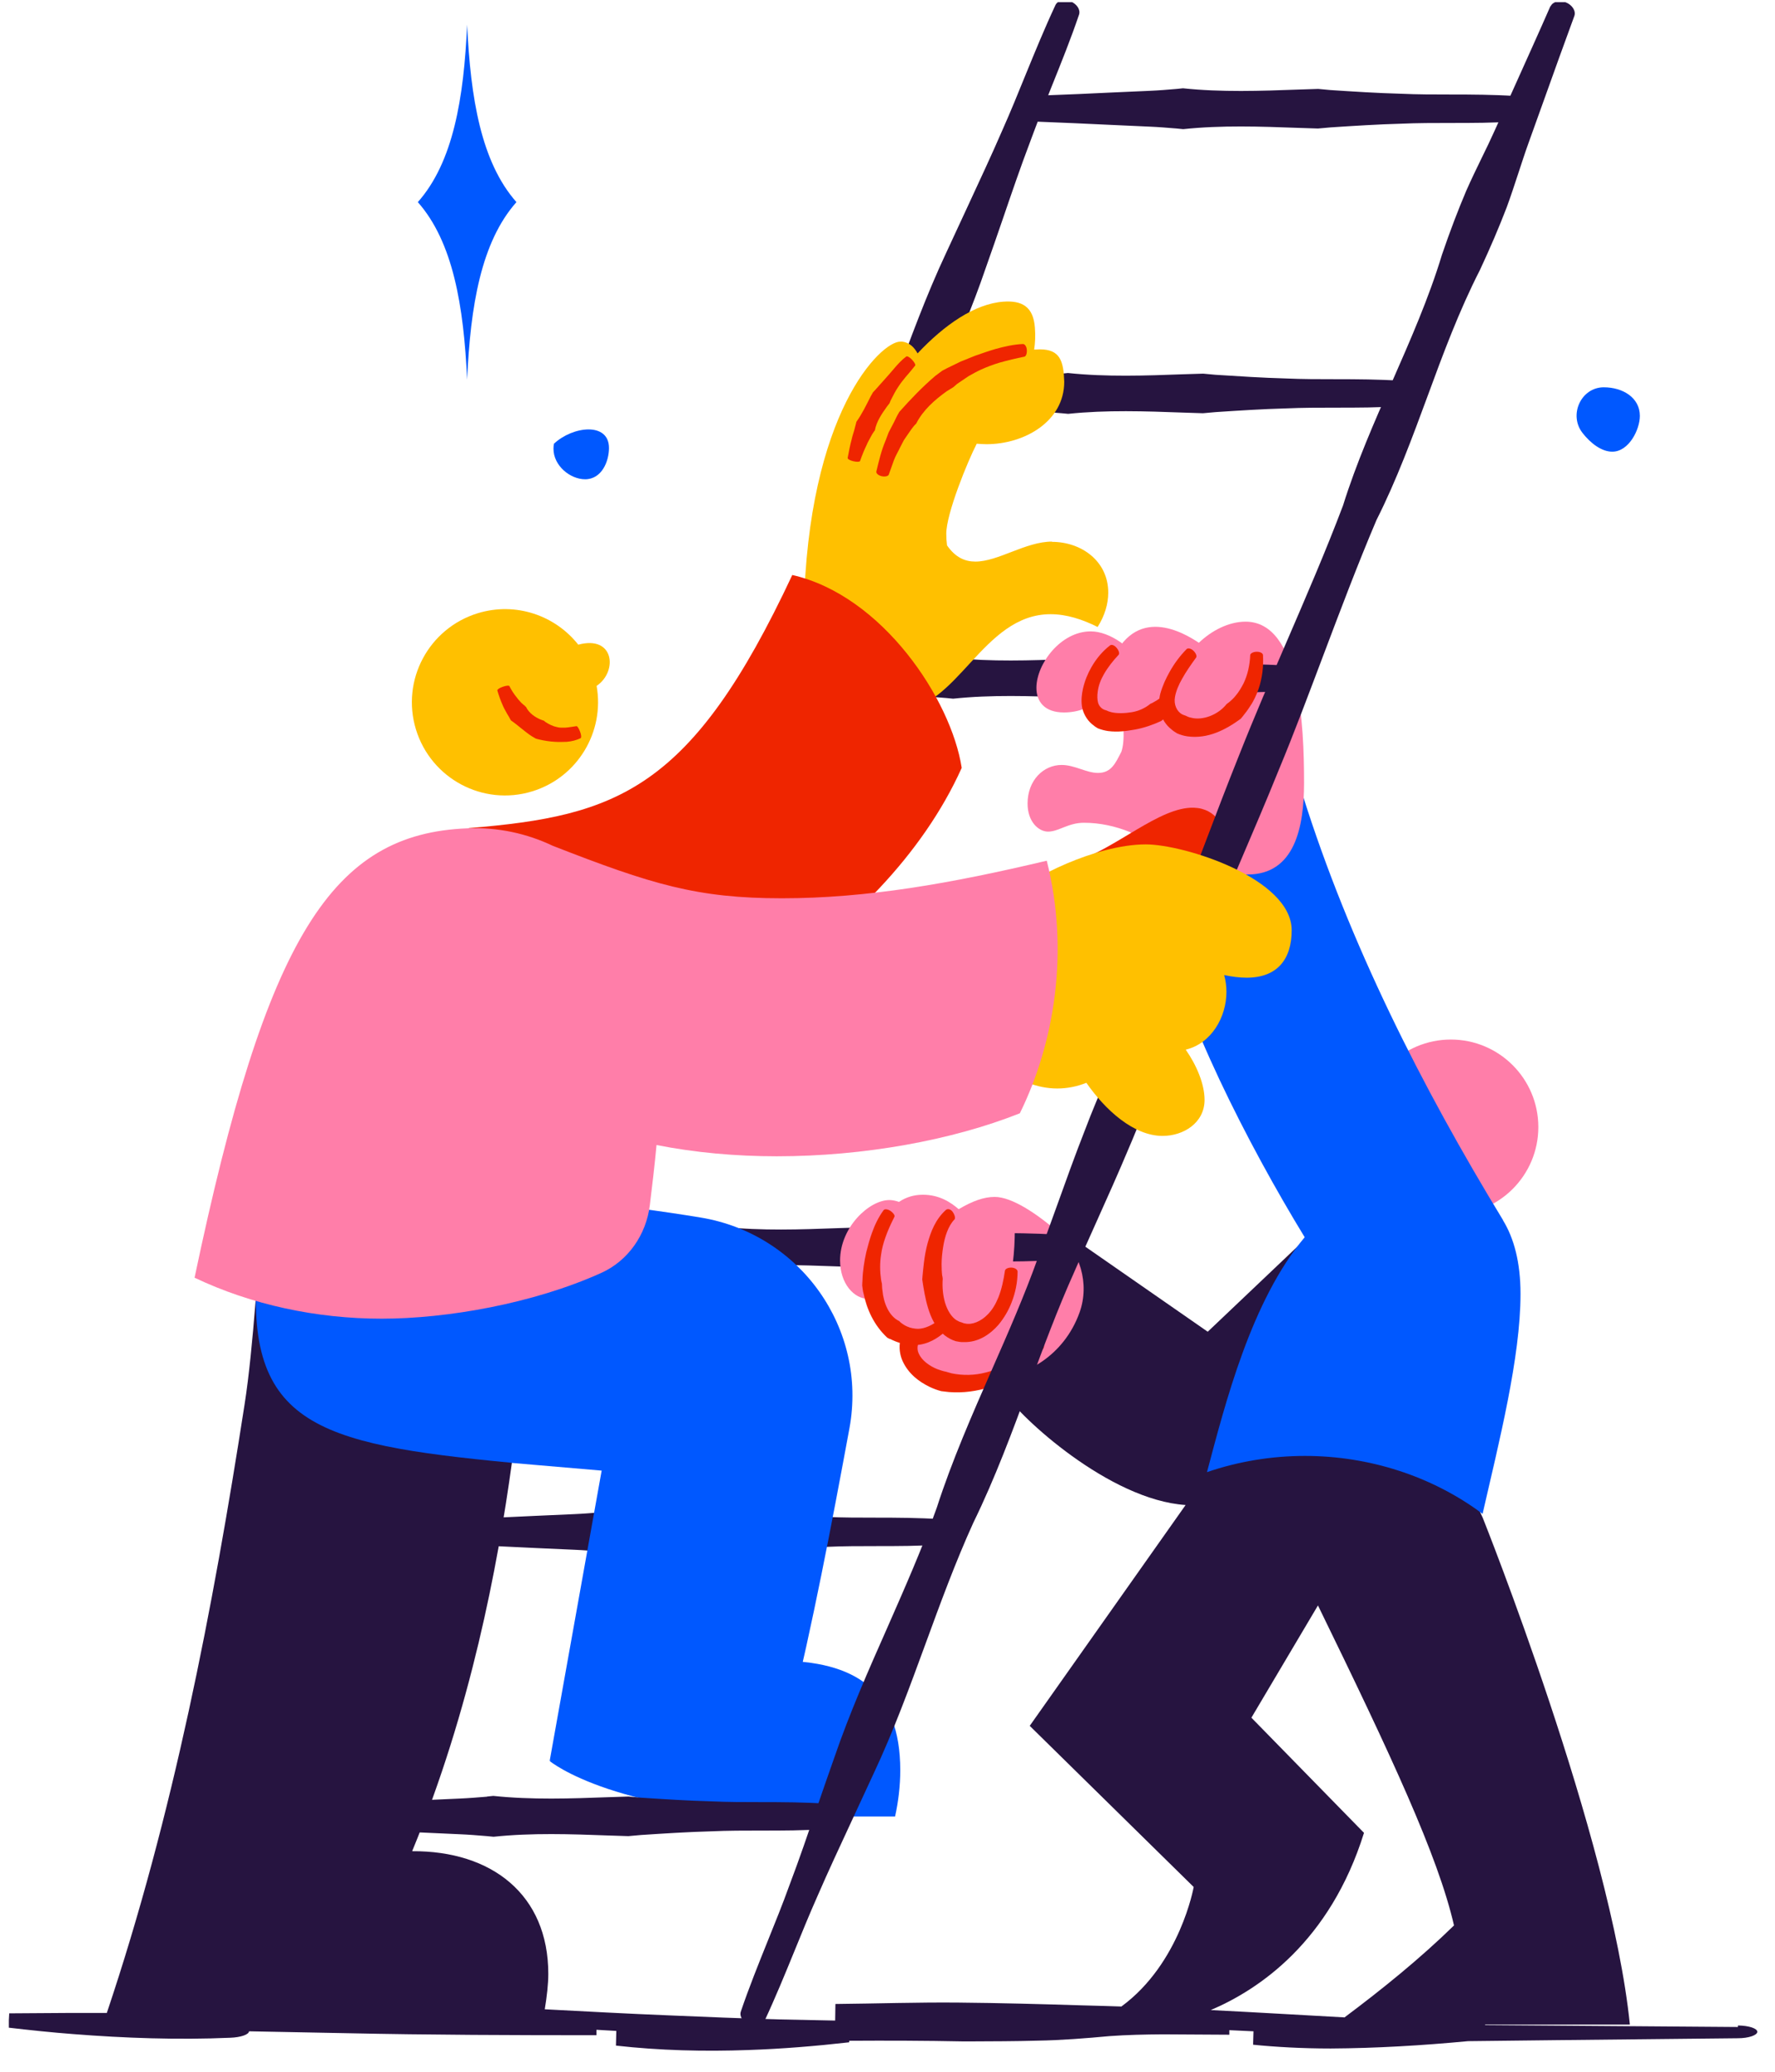 <svg width="78" height="91" viewBox="0 0 78 91" fill="none" xmlns="http://www.w3.org/2000/svg">
  <g clip-path="url(#clip0_6789_215295)">
    <path d="M76.367 89.034L68.289 88.973L65.261 88.951V88.928H71.622C70.8 80.773 65.155 66.662 65.155 66.662C64.383 64.939 63.367 63.851 62.267 63.19L62.378 63.006C62.378 63.006 60.722 61.967 58.311 62.206C59.439 60.595 60.333 58.595 60.778 56.373L58.761 53.095L53.072 58.495L47.128 54.367C47.128 54.367 44.505 57.706 44.144 61.19C44.805 62.234 48.744 65.884 52.1 66.106L45.25 75.806L52.455 82.884C52.455 82.884 51.861 86.24 49.278 88.134C48.705 88.117 48.133 88.095 47.566 88.084C45.761 88.028 43.944 87.978 42.128 87.962C40.311 87.945 38.5 88.006 36.711 88.023L36.7 88.751L34.233 88.701C32.622 88.656 31.011 88.595 29.394 88.523C27.583 88.451 25.761 88.351 23.939 88.256C24.033 87.684 24.094 87.145 24.094 86.701C24.094 83.212 21.6 81.29 18.111 81.312C20.683 75.09 21.866 68.823 22.494 64.251C22.494 64.251 22.583 63.712 22.55 62.862C22.833 62.195 23.116 61.534 23.4 60.878C24.105 59.239 24.839 57.545 25.505 55.856C26.039 54.528 26.55 53.19 27.055 51.851C27.939 49.534 28.85 47.134 29.883 44.84L30.128 44.317C30.872 42.717 31.65 41.062 32.283 39.384C32.722 38.267 33.128 37.139 33.533 36.006C33.8 35.273 34.061 34.539 34.339 33.801C34.939 32.117 35.672 30.451 36.383 28.834C37.239 26.884 38.128 24.862 38.794 22.795C39.389 21.123 40.111 19.473 40.822 17.862C41.794 17.901 42.767 17.939 43.733 17.989L45.45 18.067C45.85 18.084 46.25 18.117 46.655 18.151L46.939 18.178C48.622 18.001 50.339 18.062 52 18.123L52.861 18.151L53.422 18.101C54.444 18.034 55.472 17.967 56.5 17.939C57.239 17.906 57.978 17.906 58.711 17.906C59.633 17.906 60.583 17.906 61.522 17.84C61.711 17.828 61.861 17.573 61.861 17.278C61.861 16.984 61.711 16.734 61.522 16.723C60.583 16.662 59.628 16.656 58.705 16.656C57.967 16.656 57.233 16.656 56.494 16.623C55.467 16.595 54.439 16.528 53.411 16.462L52.872 16.412L52 16.439C50.339 16.501 48.622 16.562 46.928 16.384L46.655 16.412C46.255 16.445 45.855 16.478 45.455 16.495L43.722 16.573C42.928 16.612 42.139 16.645 41.344 16.678C42.044 15.089 42.739 13.467 43.305 11.806C43.561 11.084 43.811 10.362 44.061 9.634C44.455 8.484 44.844 7.34 45.278 6.201C45.383 5.912 45.494 5.628 45.6 5.345C46.661 5.384 47.728 5.434 48.789 5.484L50.505 5.562C50.905 5.578 51.305 5.612 51.711 5.645L51.994 5.673C53.678 5.495 55.394 5.556 57.055 5.617L57.916 5.645L58.478 5.595C59.5 5.528 60.528 5.462 61.555 5.434C62.294 5.401 63.033 5.401 63.767 5.401C64.689 5.401 65.639 5.401 66.578 5.334C66.766 5.323 66.916 5.067 66.916 4.773C66.916 4.478 66.766 4.228 66.578 4.217C65.639 4.156 64.683 4.151 63.761 4.151C63.022 4.151 62.289 4.151 61.55 4.117C60.522 4.09 59.494 4.023 58.467 3.956L57.928 3.906L57.055 3.934C55.394 3.995 53.678 4.056 51.983 3.878L51.711 3.906C51.311 3.94 50.911 3.973 50.511 3.99L48.778 4.067C47.872 4.112 46.967 4.151 46.061 4.184C46.117 4.04 46.178 3.895 46.233 3.751C46.639 2.74 47.061 1.695 47.416 0.645C47.489 0.428 47.322 0.173 47.044 0.062C46.767 -0.049 46.472 0.023 46.378 0.228C45.905 1.24 45.478 2.284 45.066 3.29C44.739 4.095 44.411 4.901 44.055 5.701C43.572 6.817 43.055 7.917 42.544 9.023C42.222 9.712 41.9 10.406 41.583 11.095C40.705 12.962 39.989 14.923 39.294 16.817C38.65 18.578 37.983 20.395 37.2 22.117C36.239 24.078 35.478 26.145 34.739 28.145C34.128 29.801 33.494 31.512 32.761 33.139C32.45 33.862 32.128 34.578 31.805 35.295C31.317 36.384 30.828 37.473 30.366 38.573C30.255 38.828 30.15 39.084 30.044 39.345C29.472 40.767 28.966 42.228 28.478 43.651L28.3 44.162C27.444 46.534 26.439 48.895 25.461 51.173C24.9 52.489 24.333 53.806 23.8 55.128C23.15 56.69 22.544 58.301 21.955 59.862C20.928 57.139 18.261 53.923 11.544 52.667C11.378 55.145 11.133 59.234 10.75 61.673C9.35 70.695 7.605 79.751 4.694 88.417H2.978L0.405 88.434L0.372 89.062C1.322 89.173 2.267 89.273 3.217 89.345C5.472 89.523 7.811 89.606 10.117 89.506C10.578 89.49 10.933 89.367 10.944 89.223L15.233 89.306C18.9 89.384 22.611 89.395 26.211 89.395V89.156L27.083 89.206L27.067 89.851C28.983 90.067 30.95 90.117 32.883 90.045C34.367 89.995 35.844 89.873 37.316 89.706V89.639C38.994 89.628 40.672 89.634 42.333 89.667H42.628C43.617 89.662 44.6 89.662 45.578 89.634C46.644 89.617 47.739 89.528 48.761 89.434C49.533 89.378 50.311 89.362 51.094 89.356L54.022 89.373V89.173L55.083 89.223L55.066 89.812C56.05 89.912 57.228 89.978 58.472 89.978C60.483 89.967 62.505 89.845 64.511 89.656L68.339 89.612L76.367 89.528C76.839 89.528 77.222 89.395 77.222 89.245C77.222 89.095 76.85 88.973 76.372 88.967L76.367 89.034ZM54.989 75.451L57.916 70.517C61.144 77.134 63.194 81.523 63.894 84.573C62.4 86.034 60.711 87.395 59.083 88.612C57.144 88.506 55.183 88.389 53.205 88.29C55.311 87.395 58.444 85.295 59.939 80.506L54.994 75.451H54.989Z" fill="#261440"/>
    <path d="M40.461 57.251C40.35 57.534 40.3 57.801 40.3 58.045C40.3 58.29 42.328 60.445 43.944 60.445H43.95C45.017 60.445 46.744 59.584 47.439 57.651C47.894 56.384 47.461 54.962 46.444 54.078C45.572 53.317 44.467 52.573 43.711 52.573C43.239 52.573 42.739 52.751 42.128 53.112C41.772 52.806 41.278 52.478 40.555 52.478C38.922 52.478 38.416 54.328 38.416 54.828C38.416 55.556 39.383 56.567 40.455 57.245L40.461 57.251Z" fill="#FF7EA9"/>
    <path d="M45.761 58.911C44.611 60.511 42.872 60.989 41.505 60.689C40.677 60.506 39.777 59.822 39.966 58.972C40.155 58.122 41.477 57.261 42.777 57.55C43.1 57.622 43.405 57.745 43.727 57.872" fill="#FF7EA9"/>
    <path d="M40.705 58.544C40.82 58.405 40.957 58.285 41.111 58.189C41.339 58.044 41.594 57.939 41.861 57.878C42.377 57.756 42.883 57.856 43.444 58.067C43.544 58.1 43.672 58.011 43.722 57.872C43.777 57.733 43.744 57.589 43.644 57.544C43.105 57.294 42.405 57.083 41.727 57.189C41.377 57.233 41.039 57.344 40.716 57.506C40.494 57.617 40.277 57.761 40.077 57.933L39.939 58.061C39.772 58.289 39.633 58.556 39.566 58.861C39.494 59.167 39.539 59.511 39.666 59.789C39.927 60.35 40.383 60.689 40.85 60.917C41.016 60.995 41.189 61.061 41.366 61.106C41.483 61.122 41.594 61.133 41.705 61.145C42.327 61.194 42.939 61.106 43.516 60.922C43.927 60.783 44.322 60.6 44.683 60.361C45.133 60.067 45.544 59.678 45.85 59.228C45.911 59.139 45.861 58.995 45.744 58.906C45.622 58.817 45.477 58.811 45.411 58.883C45.089 59.245 44.733 59.578 44.344 59.833C44.033 60.039 43.689 60.194 43.327 60.283C42.827 60.417 42.305 60.422 41.816 60.322L41.566 60.25C41.439 60.228 41.311 60.183 41.189 60.139C40.839 60 40.505 59.75 40.377 59.461C40.244 59.183 40.35 58.878 40.622 58.628L40.694 58.533L40.705 58.544Z" fill="#EF2500"/>
    <path d="M67.6 49.506C67.6 51.628 65.878 53.35 63.756 53.35C61.633 53.35 59.911 51.628 59.911 49.506C59.911 47.383 61.633 45.661 63.756 45.661C65.878 45.661 67.6 47.383 67.6 49.506Z" fill="#FF7EA9"/>
    <path d="M66.05 53.595C62.472 47.723 59.294 41.445 57.239 34.9C51.494 35.506 51.122 40.673 51.122 40.673C51.922 44.545 54.833 50.25 57.333 54.345C54.983 57.139 53.85 61.617 53.039 64.662C54.439 64.184 55.894 63.95 57.344 63.95C60.139 63.95 62.911 64.823 65.15 66.495C65.878 63.323 66.817 59.617 66.817 56.834C66.817 55.456 66.533 54.389 66.044 53.595H66.05Z" fill="#0058FF"/>
    <path d="M48.789 29.206C49.855 26.467 52.055 27.817 52.683 28.233C53.25 27.689 54.005 27.306 54.733 27.306C57.127 27.306 57.305 31.85 57.305 34.395C57.305 36.311 56.905 38.411 54.828 38.411C54.466 38.411 54.055 38.35 53.589 38.211C51.811 37.922 50.544 37.328 49.661 36.55C49.016 36.289 48.328 36.139 47.633 36.139C46.939 36.139 46.522 36.528 46.055 36.528C45.644 36.528 45.155 36.1 45.155 35.295C45.155 34.272 45.855 33.6 46.65 33.6C47.227 33.6 47.739 33.95 48.25 33.95C48.833 33.95 49.016 33.528 49.278 33.017C49.616 32.045 48.983 29.467 48.794 29.206" fill="#FF7EA9"/>
    <path d="M47.166 37.879C49.044 37.284 50.955 35.428 52.467 35.478C53.433 35.512 53.911 36.323 53.883 37.251C53.816 39.206 51.561 39.779 49.772 39.717C49.061 39.695 48.372 39.567 47.8 39.379" fill="#EF2500"/>
    <path d="M31.478 73.083C32.4 73.028 33.283 72.944 34.167 72.944C37.561 72.944 39.561 74.222 39.561 77.761C39.561 78.439 39.478 79.128 39.333 79.789H35.745C27.083 79.789 24.161 77.355 24.161 77.355L31.483 73.089L31.478 73.083Z" fill="#0058FF"/>
    <path d="M68.133 0.266C67.611 1.461 67.072 2.644 66.539 3.833L65.705 5.683C65.511 6.117 65.305 6.544 65.094 6.972C64.867 7.439 64.644 7.9 64.433 8.378C64.072 9.228 63.722 10.144 63.367 11.183C62.789 13.094 61.967 14.955 61.178 16.755C60.4 18.517 59.6 20.339 59.017 22.205C58.261 24.205 57.394 26.205 56.561 28.139C55.855 29.778 55.122 31.472 54.455 33.161C53.922 34.489 53.411 35.828 52.905 37.166C52.022 39.483 51.111 41.883 50.078 44.178L49.833 44.7C49.089 46.3 48.311 47.955 47.678 49.633C47.239 50.75 46.833 51.883 46.428 53.011C46.161 53.744 45.9 54.478 45.622 55.217C45.022 56.9 44.289 58.566 43.578 60.183C42.722 62.133 41.833 64.155 41.166 66.222C40.528 68.011 39.744 69.783 38.989 71.5C38.172 73.344 37.328 75.255 36.661 77.205C36.405 77.928 36.155 78.65 35.905 79.378C35.511 80.528 35.122 81.672 34.689 82.811C34.394 83.633 34.066 84.439 33.739 85.25C33.333 86.261 32.911 87.305 32.555 88.355C32.483 88.572 32.65 88.828 32.928 88.939C33.205 89.05 33.5 88.978 33.594 88.772C34.066 87.761 34.494 86.716 34.905 85.711C35.233 84.905 35.561 84.1 35.916 83.3C36.4 82.183 36.916 81.083 37.428 79.978C37.75 79.289 38.072 78.594 38.389 77.905C39.267 76.039 39.983 74.078 40.678 72.183C41.322 70.422 41.989 68.605 42.772 66.883C43.733 64.922 44.494 62.855 45.233 60.855C45.844 59.2 46.478 57.489 47.211 55.861C47.522 55.139 47.844 54.422 48.166 53.705C48.655 52.617 49.144 51.528 49.605 50.428C49.717 50.172 49.822 49.916 49.928 49.655C50.5 48.233 51.005 46.772 51.494 45.35L51.672 44.839C52.528 42.467 53.533 40.105 54.511 37.828C55.072 36.511 55.639 35.194 56.172 33.872C56.872 32.194 57.517 30.461 58.15 28.789C58.894 26.822 59.661 24.783 60.489 22.839C61.378 21.078 62.066 19.205 62.733 17.4C63.411 15.555 64.117 13.65 65.033 11.861C65.494 10.872 65.878 9.972 66.211 9.105C66.389 8.622 66.55 8.128 66.711 7.639C66.861 7.189 67.005 6.733 67.166 6.289L67.861 4.355C68.3 3.133 68.733 1.917 69.183 0.7C69.261 0.483 69.089 0.216 68.811 0.105C68.533 -0.006 68.233 0.072 68.139 0.278L68.133 0.266Z" fill="#261440"/>
    <path d="M41.594 28.928C41.194 28.961 40.794 28.994 40.394 29.011L38.661 29.089C37.566 29.139 36.472 29.195 35.377 29.233C35.183 29.239 35.028 29.5 35.028 29.8C35.028 30.1 35.183 30.35 35.377 30.356C36.477 30.395 37.577 30.445 38.677 30.5L40.394 30.578C40.794 30.595 41.194 30.628 41.6 30.661L41.883 30.689C43.566 30.511 45.283 30.572 46.944 30.633L47.805 30.661L48.366 30.611C49.389 30.544 50.416 30.478 51.444 30.45C52.183 30.417 52.922 30.417 53.655 30.417C54.577 30.417 55.528 30.417 56.466 30.35C56.655 30.339 56.805 30.083 56.805 29.789C56.805 29.494 56.655 29.244 56.466 29.233C55.528 29.172 54.572 29.167 53.65 29.167C52.911 29.167 52.177 29.167 51.439 29.133C50.411 29.106 49.383 29.039 48.355 28.972L47.816 28.922L46.944 28.95C45.283 29.011 43.566 29.072 41.872 28.895L41.6 28.922L41.594 28.928ZM36.544 41.428C36.144 41.461 35.744 41.495 35.344 41.511L33.611 41.589C32.516 41.639 31.422 41.694 30.328 41.733C30.133 41.739 29.977 42 29.977 42.3C29.977 42.6 30.133 42.85 30.328 42.856C31.427 42.895 32.528 42.944 33.627 43L35.344 43.078C35.744 43.094 36.144 43.128 36.55 43.161L36.833 43.189C38.516 43.011 40.233 43.072 41.894 43.133L42.755 43.161L43.316 43.111C44.339 43.044 45.366 42.978 46.394 42.95C47.133 42.917 47.872 42.917 48.605 42.917C49.528 42.917 50.477 42.917 51.416 42.85C51.605 42.839 51.755 42.583 51.755 42.289C51.755 41.995 51.605 41.745 51.416 41.733C50.477 41.672 49.522 41.667 48.6 41.667C47.861 41.667 47.127 41.667 46.389 41.633C45.361 41.606 44.333 41.539 43.305 41.472L42.766 41.422L41.894 41.45C40.233 41.511 38.516 41.572 36.822 41.395L36.55 41.422L36.544 41.428ZM31.5 53.922C31.1 53.956 30.7 53.989 30.3 54.006L28.566 54.083C27.472 54.133 26.378 54.189 25.283 54.228C25.089 54.233 24.933 54.495 24.933 54.794C24.933 55.094 25.089 55.344 25.283 55.35C26.383 55.389 27.483 55.439 28.583 55.495L30.3 55.572C30.7 55.589 31.1 55.622 31.505 55.656L31.789 55.683C33.472 55.506 35.189 55.567 36.85 55.628L37.711 55.656L38.272 55.606C39.294 55.539 40.322 55.472 41.35 55.444C42.089 55.411 42.828 55.411 43.561 55.411C44.483 55.411 45.433 55.411 46.372 55.344C46.561 55.333 46.711 55.078 46.711 54.783C46.711 54.489 46.561 54.239 46.372 54.228C45.433 54.167 44.477 54.161 43.555 54.161C42.816 54.161 42.083 54.161 41.344 54.128C40.316 54.1 39.289 54.033 38.261 53.967L37.722 53.917L36.85 53.944C35.189 54.006 33.472 54.067 31.777 53.889L31.505 53.917L31.5 53.922ZM26.45 66.422C26.05 66.456 25.65 66.489 25.25 66.506L23.516 66.583C22.422 66.633 21.328 66.689 20.233 66.728C20.039 66.733 19.883 66.995 19.883 67.294C19.883 67.594 20.039 67.844 20.233 67.85C21.333 67.889 22.433 67.939 23.533 67.995L25.25 68.072C25.65 68.089 26.05 68.122 26.455 68.156L26.739 68.183C28.422 68.006 30.139 68.067 31.8 68.128L32.661 68.156L33.222 68.106C34.244 68.039 35.272 67.972 36.3 67.945C37.039 67.911 37.778 67.911 38.511 67.911C39.433 67.911 40.383 67.911 41.322 67.844C41.511 67.833 41.661 67.578 41.661 67.283C41.661 66.989 41.511 66.739 41.322 66.728C40.383 66.667 39.428 66.661 38.505 66.661C37.766 66.661 37.033 66.661 36.294 66.628C35.266 66.6 34.239 66.533 33.211 66.467L32.672 66.417L31.8 66.445C30.139 66.506 28.422 66.567 26.727 66.389L26.455 66.417L26.45 66.422ZM21.4 78.917C21 78.95 20.6 78.983 20.2 79L18.466 79.078C17.372 79.128 16.277 79.183 15.183 79.222C14.989 79.228 14.833 79.489 14.833 79.789C14.833 80.089 14.989 80.339 15.183 80.344C16.283 80.383 17.383 80.433 18.483 80.489L20.2 80.567C20.6 80.583 21 80.617 21.405 80.65L21.689 80.678C23.372 80.5 25.089 80.561 26.75 80.622L27.611 80.65L28.172 80.6C29.194 80.533 30.222 80.467 31.25 80.439C31.989 80.406 32.727 80.406 33.461 80.406C34.383 80.406 35.333 80.406 36.272 80.339C36.461 80.328 36.611 80.072 36.611 79.778C36.611 79.483 36.461 79.233 36.272 79.222C35.333 79.161 34.377 79.156 33.455 79.156C32.716 79.156 31.983 79.156 31.244 79.122C30.216 79.094 29.189 79.028 28.161 78.961L27.622 78.911L26.75 78.939C25.089 79 23.372 79.061 21.677 78.883L21.405 78.911L21.4 78.917Z" fill="#261440"/>
    <path d="M22.483 64.256L26.439 64.595L24.155 77.345L34.739 75.278C35.683 71.478 36.533 67.04 37.327 62.739C38.133 58.362 35.177 54.201 30.783 53.478C27.339 52.912 23.239 52.462 19.055 52.462C17.211 52.462 13.189 55.017 11.35 55.173C10.594 62.562 13.772 63.417 22.477 64.251L22.483 64.256ZM22.694 8.878C21.144 7.123 20.677 4.317 20.527 1.084C20.383 4.317 19.916 7.123 18.361 8.878C19.911 10.634 20.377 13.44 20.527 16.673C20.672 13.44 21.139 10.634 22.694 8.878ZM69.539 19.012C68.927 18.228 69.472 17.023 70.461 17.012H70.477C71.305 17.012 72.061 17.462 72.061 18.267C72.061 18.873 71.577 19.84 70.85 19.84C70.383 19.84 69.9 19.478 69.533 19.006L69.539 19.012ZM24.35 19.484C24.761 19.101 25.361 18.862 25.861 18.862C26.361 18.862 26.761 19.101 26.761 19.678C26.761 20.256 26.45 21.051 25.711 21.051C25.055 21.051 24.322 20.456 24.322 19.712C24.322 19.64 24.327 19.562 24.344 19.484H24.35Z" fill="#0058FF"/>
    <path d="M46.233 23.789C45.066 23.789 43.872 24.667 42.861 24.667C42.4 24.667 41.983 24.483 41.616 23.956C41.594 23.789 41.583 23.617 41.583 23.445C41.583 22.556 42.522 20.261 42.922 19.489C43.061 19.5 43.205 19.511 43.35 19.511C45.011 19.511 46.766 18.517 46.766 16.767C46.738 15.856 46.583 15.345 45.694 15.345C45.611 15.345 45.527 15.356 45.444 15.356C45.488 15.072 45.505 14.756 45.477 14.395C45.411 13.461 44.9 13.195 44.1 13.25C42.838 13.339 41.5 14.267 40.322 15.522C40.172 15.25 39.961 15.045 39.65 15.006H39.561C38.705 15.006 35.494 18.106 35.322 26.845L35.7 26.983C35.7 27.022 35.688 27.061 35.683 27.106L38.3 30.872C38.705 31.1 39.088 31.195 39.455 31.195C42.083 31.195 43.15 26.978 46.166 26.978C46.861 26.978 47.555 27.2 48.233 27.539C48.544 27.05 48.7 26.528 48.7 26.028C48.7 24.656 47.533 23.8 46.222 23.8L46.233 23.789Z" fill="#FFC000"/>
    <path d="M20.916 46.489C21.366 46.789 22.066 46.906 22.872 46.906C29 46.906 38.822 41.378 42.261 33.728C41.8 30.734 38.788 26.161 34.816 25.256C30.394 34.695 27.144 35.839 20.6 36.373L20.916 46.489Z" fill="#EF2500"/>
    <path d="M26.217 30.128C26.578 32.139 25.383 34.15 23.383 34.761C21.222 35.422 18.939 34.2 18.278 32.039C17.617 29.878 18.839 27.595 21 26.934C22.661 26.428 24.394 27.028 25.411 28.317C26.194 28.106 26.628 28.389 26.756 28.811C26.883 29.234 26.694 29.806 26.217 30.128Z" fill="#FFC000"/>
    <path d="M23.083 31.017C23.028 30.972 22.966 30.928 22.916 30.878C22.85 30.8 22.772 30.728 22.711 30.639C22.583 30.484 22.472 30.311 22.383 30.134C22.366 30.1 22.233 30.117 22.089 30.167C21.944 30.217 21.844 30.289 21.855 30.328C21.922 30.561 22.005 30.789 22.105 31.011C22.155 31.128 22.222 31.234 22.283 31.35C22.333 31.428 22.378 31.506 22.422 31.589L22.455 31.645C22.778 31.867 23.05 32.134 23.378 32.345L23.55 32.445L23.678 32.478C23.916 32.534 24.15 32.572 24.389 32.584C24.561 32.595 24.728 32.589 24.9 32.584C25.111 32.567 25.328 32.517 25.516 32.422C25.555 32.4 25.544 32.272 25.489 32.134C25.439 31.995 25.366 31.889 25.333 31.895C25.166 31.917 25.005 31.95 24.844 31.961C24.716 31.961 24.589 31.972 24.466 31.934C24.294 31.9 24.133 31.817 23.983 31.722C23.955 31.706 23.933 31.684 23.911 31.661L23.772 31.611C23.511 31.506 23.244 31.322 23.111 31.045C23.094 31.039 23.083 31.028 23.066 31.017H23.083Z" fill="#EF2500"/>
    <path d="M44.805 39.161C45.155 38.639 48.133 37.089 50.35 37.089C52.044 37.089 56.761 38.583 56.761 40.861C56.761 42.139 56.122 42.944 54.783 42.944C54.466 42.944 54.127 42.9 53.794 42.828C53.861 43.067 53.894 43.317 53.894 43.567C53.894 44.689 53.222 45.839 52.105 46.105C52.583 46.789 52.933 47.617 52.933 48.311C52.933 49.322 52.005 49.894 51.089 49.894C49.816 49.894 48.566 48.75 47.739 47.561C47.322 47.728 46.889 47.811 46.461 47.811C45.583 47.811 44.694 47.461 43.861 46.772" fill="#FFC000"/>
    <path d="M45.994 37.806C41.783 38.806 38.089 39.456 34.361 39.456C30.633 39.456 28.644 38.85 24.289 37.15C23.155 36.611 21.883 36.328 20.539 36.383C14.611 36.617 11.711 41.078 8.55 56.122C11.05 57.311 13.911 57.922 16.772 57.922C19.633 57.922 23.433 57.261 26.422 55.911C27.605 55.378 28.394 54.233 28.555 52.944C28.661 52.078 28.767 51.189 28.85 50.294C30.539 50.628 32.333 50.789 34.133 50.789C37.967 50.789 41.839 50.083 44.816 48.9C46.333 45.817 47.005 41.794 46 37.811L45.994 37.806ZM50.305 27.767C48.689 28.35 47.878 29.722 47.878 30.694C47.878 31.428 48.428 31.733 49.128 31.733C50.955 31.733 51.889 30.506 52.467 29.067" fill="#FF7EA9"/>
    <path d="M50.122 29.128C49.744 28.478 48.794 27.733 47.928 27.733C46.605 27.733 45.544 29.167 45.544 30.211C45.544 30.817 45.9 31.294 46.755 31.294C48.05 31.294 48.983 30.339 49.467 29.244" fill="#FF7EA9"/>
    <path d="M51.128 31.594C51.482 31.313 51.789 30.977 52.039 30.6C52.311 30.189 52.505 29.75 52.672 29.311C52.7 29.233 52.605 29.122 52.467 29.067C52.328 29.011 52.189 29.022 52.156 29.089C51.967 29.489 51.739 29.866 51.467 30.183C51.328 30.355 51.172 30.5 51.011 30.639C50.894 30.728 50.772 30.805 50.644 30.872C50.617 30.889 50.583 30.9 50.556 30.911C50.328 31.1 50.039 31.233 49.733 31.283C49.433 31.333 49.089 31.344 48.839 31.283C48.75 31.261 48.672 31.233 48.605 31.2C48.523 31.181 48.447 31.142 48.386 31.084C48.324 31.026 48.279 30.953 48.255 30.872C48.217 30.739 48.211 30.555 48.239 30.372C48.272 30.111 48.372 29.85 48.511 29.611C48.683 29.311 48.906 29.028 49.156 28.761C49.206 28.711 49.167 28.572 49.072 28.461C48.978 28.344 48.85 28.294 48.778 28.35C48.444 28.605 48.167 28.944 47.961 29.305C47.794 29.594 47.667 29.911 47.589 30.25C47.539 30.489 47.505 30.733 47.544 31.022C47.589 31.305 47.744 31.605 47.983 31.805C48.067 31.878 48.15 31.939 48.239 31.989C48.389 32.05 48.544 32.089 48.694 32.111C49.128 32.166 49.489 32.111 49.883 32.044C50.272 31.972 50.656 31.839 51.022 31.672C51.061 31.65 51.094 31.616 51.122 31.589L51.128 31.594Z" fill="#EF2500"/>
    <path d="M52.45 28.589C52.078 28.972 51.283 30.078 51.283 30.817C51.283 31.555 51.85 31.961 52.566 31.961C53.767 31.961 55.222 30.761 55.222 28.844V28.628" fill="#FF7EA9"/>
    <path d="M54.605 31.472C54.727 31.322 54.844 31.166 54.944 31.005C55.1 30.778 55.211 30.522 55.305 30.267C55.472 29.778 55.528 29.267 55.5 28.772C55.494 28.683 55.361 28.622 55.211 28.628C55.061 28.633 54.939 28.705 54.939 28.778C54.922 29.211 54.828 29.633 54.65 30.011C54.55 30.2 54.444 30.389 54.305 30.55C54.216 30.666 54.105 30.767 53.989 30.861L53.905 30.922C53.528 31.405 52.839 31.661 52.333 31.522C52.244 31.505 52.166 31.472 52.094 31.433C52.044 31.416 51.994 31.4 51.95 31.378C51.711 31.25 51.572 30.944 51.633 30.611C51.678 30.355 51.794 30.083 51.939 29.828C52.116 29.505 52.339 29.189 52.561 28.883C52.605 28.822 52.555 28.694 52.45 28.589C52.344 28.483 52.205 28.45 52.144 28.511C51.85 28.811 51.598 29.149 51.394 29.517C51.233 29.805 51.089 30.111 50.989 30.466C50.922 30.722 50.916 31.011 50.989 31.289C51.061 31.572 51.233 31.844 51.466 32.028C51.544 32.1 51.633 32.155 51.722 32.211C51.872 32.278 52.028 32.322 52.183 32.344C53.083 32.467 53.866 32.05 54.522 31.572L54.605 31.472Z" fill="#EF2500"/>
    <path d="M40.35 53.428C39.961 52.928 39.444 52.711 39.078 52.711C38.2 52.711 36.916 53.9 36.916 55.367C36.916 56.383 37.528 57.05 38.15 57.05C38.911 57.05 39.361 56.078 39.628 55.311C39.85 54.666 40.105 54.061 40.355 53.433L40.35 53.428Z" fill="#FF7EA9"/>
    <path d="M44.578 53.611C44.589 53.722 44.594 53.867 44.594 54.022C44.594 55.833 44.222 58.405 42.406 58.405C42 58.405 41.706 58.244 41.494 57.978C41.222 58.405 40.839 58.733 40.333 58.733C39.35 58.733 38.25 57.583 38.25 55.844C38.25 54.872 38.6 53.911 39.094 53.05L44.572 53.605L44.578 53.611Z" fill="#FF7EA9"/>
    <path d="M41.405 56.05C41.383 55.878 41.377 55.7 41.377 55.528C41.377 55.278 41.405 55.022 41.444 54.778C41.516 54.317 41.666 53.85 41.944 53.561C41.989 53.517 41.961 53.378 41.877 53.25C41.8 53.122 41.655 53.072 41.566 53.145C41.1 53.567 40.9 54.111 40.755 54.633C40.683 54.906 40.633 55.184 40.6 55.467C40.577 55.661 40.555 55.861 40.538 56.061L40.527 56.2C40.589 56.617 40.655 57.033 40.783 57.456C40.911 57.872 41.105 58.317 41.516 58.656C41.661 58.767 41.822 58.856 42 58.911C42.116 58.934 42.233 58.956 42.344 58.95C43 58.972 43.522 58.595 43.872 58.195C44.122 57.895 44.316 57.561 44.45 57.217C44.622 56.783 44.716 56.311 44.716 55.856C44.716 55.761 44.594 55.684 44.45 55.678C44.3 55.672 44.172 55.733 44.161 55.817C44.1 56.228 44.016 56.628 43.872 56.989C43.755 57.278 43.6 57.545 43.389 57.75C43.105 58.039 42.716 58.206 42.411 58.133C42.35 58.128 42.3 58.1 42.255 58.084C42.172 58.067 42.1 58.028 42.022 57.983C41.811 57.845 41.633 57.561 41.533 57.233C41.433 56.9 41.4 56.533 41.427 56.167L41.411 56.05H41.405Z" fill="#EF2500"/>
    <path d="M39.105 58.806C39.272 58.895 39.45 58.962 39.628 59.011C39.894 59.084 40.144 59.1 40.428 59.062C40.955 58.973 41.344 58.678 41.666 58.367C41.722 58.312 41.678 58.173 41.566 58.067C41.455 57.962 41.333 57.911 41.283 57.956C41 58.195 40.65 58.361 40.35 58.367C40.2 58.367 40.011 58.334 39.866 58.267C39.761 58.223 39.661 58.156 39.572 58.084L39.516 58.028C39.066 57.817 38.828 57.234 38.778 56.684C38.761 56.589 38.761 56.489 38.755 56.389C38.739 56.328 38.728 56.261 38.716 56.2C38.666 55.845 38.661 55.484 38.716 55.123C38.75 54.861 38.816 54.611 38.905 54.361C39.011 54.05 39.155 53.745 39.305 53.445C39.333 53.384 39.255 53.273 39.133 53.189C39.005 53.106 38.872 53.095 38.828 53.156C38.605 53.462 38.439 53.806 38.316 54.156C38.216 54.434 38.139 54.717 38.066 55.006C37.978 55.406 37.911 55.823 37.9 56.245C37.894 56.317 37.889 56.395 37.889 56.467C37.905 56.589 37.916 56.706 37.95 56.823C38.089 57.5 38.4 58.206 38.989 58.756L39.105 58.817V58.806Z" fill="#EF2500"/>
    <path d="M39.466 18.184C39.377 18.339 39.311 18.506 39.227 18.656L39.05 18.995L38.916 19.35C38.727 19.789 38.622 20.25 38.511 20.706C38.488 20.789 38.599 20.884 38.744 20.917C38.888 20.95 39.027 20.917 39.055 20.85L39.277 20.228C39.349 20.023 39.472 19.834 39.561 19.639L39.716 19.339L39.905 19.061C39.994 18.934 40.083 18.8 40.183 18.684L40.261 18.606C40.561 18.012 41.083 17.556 41.605 17.184L41.894 17.006L42.061 16.861L42.561 16.523C42.738 16.423 42.916 16.323 43.099 16.239C43.366 16.117 43.644 16.012 43.927 15.928C44.283 15.828 44.65 15.739 45.016 15.667C45.088 15.65 45.133 15.523 45.122 15.373C45.116 15.223 45.033 15.106 44.95 15.111C44.533 15.128 44.133 15.223 43.749 15.328C43.444 15.417 43.144 15.523 42.844 15.628L42.222 15.878L41.616 16.173L41.405 16.284L41.099 16.512C40.538 16.989 40.022 17.528 39.522 18.089L39.461 18.195L39.466 18.184Z" fill="#EF2500"/>
    <path d="M37.616 18.6L37.539 18.895C37.5 19.034 37.45 19.172 37.422 19.311C37.35 19.578 37.3 19.845 37.25 20.111C37.239 20.161 37.355 20.228 37.505 20.261C37.65 20.295 37.783 20.289 37.794 20.25C37.877 20.011 37.972 19.773 38.083 19.545C38.133 19.422 38.2 19.311 38.261 19.195C38.305 19.111 38.35 19.034 38.405 18.956L38.444 18.906C38.516 18.517 38.744 18.184 38.966 17.872L39.089 17.711L39.139 17.589C39.244 17.378 39.355 17.161 39.489 16.967C39.583 16.823 39.689 16.689 39.8 16.556C39.939 16.395 40.083 16.228 40.216 16.056C40.244 16.023 40.178 15.906 40.078 15.8C39.977 15.689 39.861 15.628 39.822 15.661C39.627 15.806 39.472 15.978 39.322 16.15C39.2 16.289 39.089 16.428 38.966 16.561L38.455 17.134L38.361 17.234L38.255 17.422C38.066 17.795 37.883 18.178 37.633 18.528L37.616 18.595V18.6Z" fill="#EF2500"/>
  </g>
  <defs>
    <clipPath id="clip0_6789_215295">
      <rect width="77.222" height="90" fill="white" transform="translate(0.389 0.095)"/>
    </clipPath>
  </defs>
</svg>
